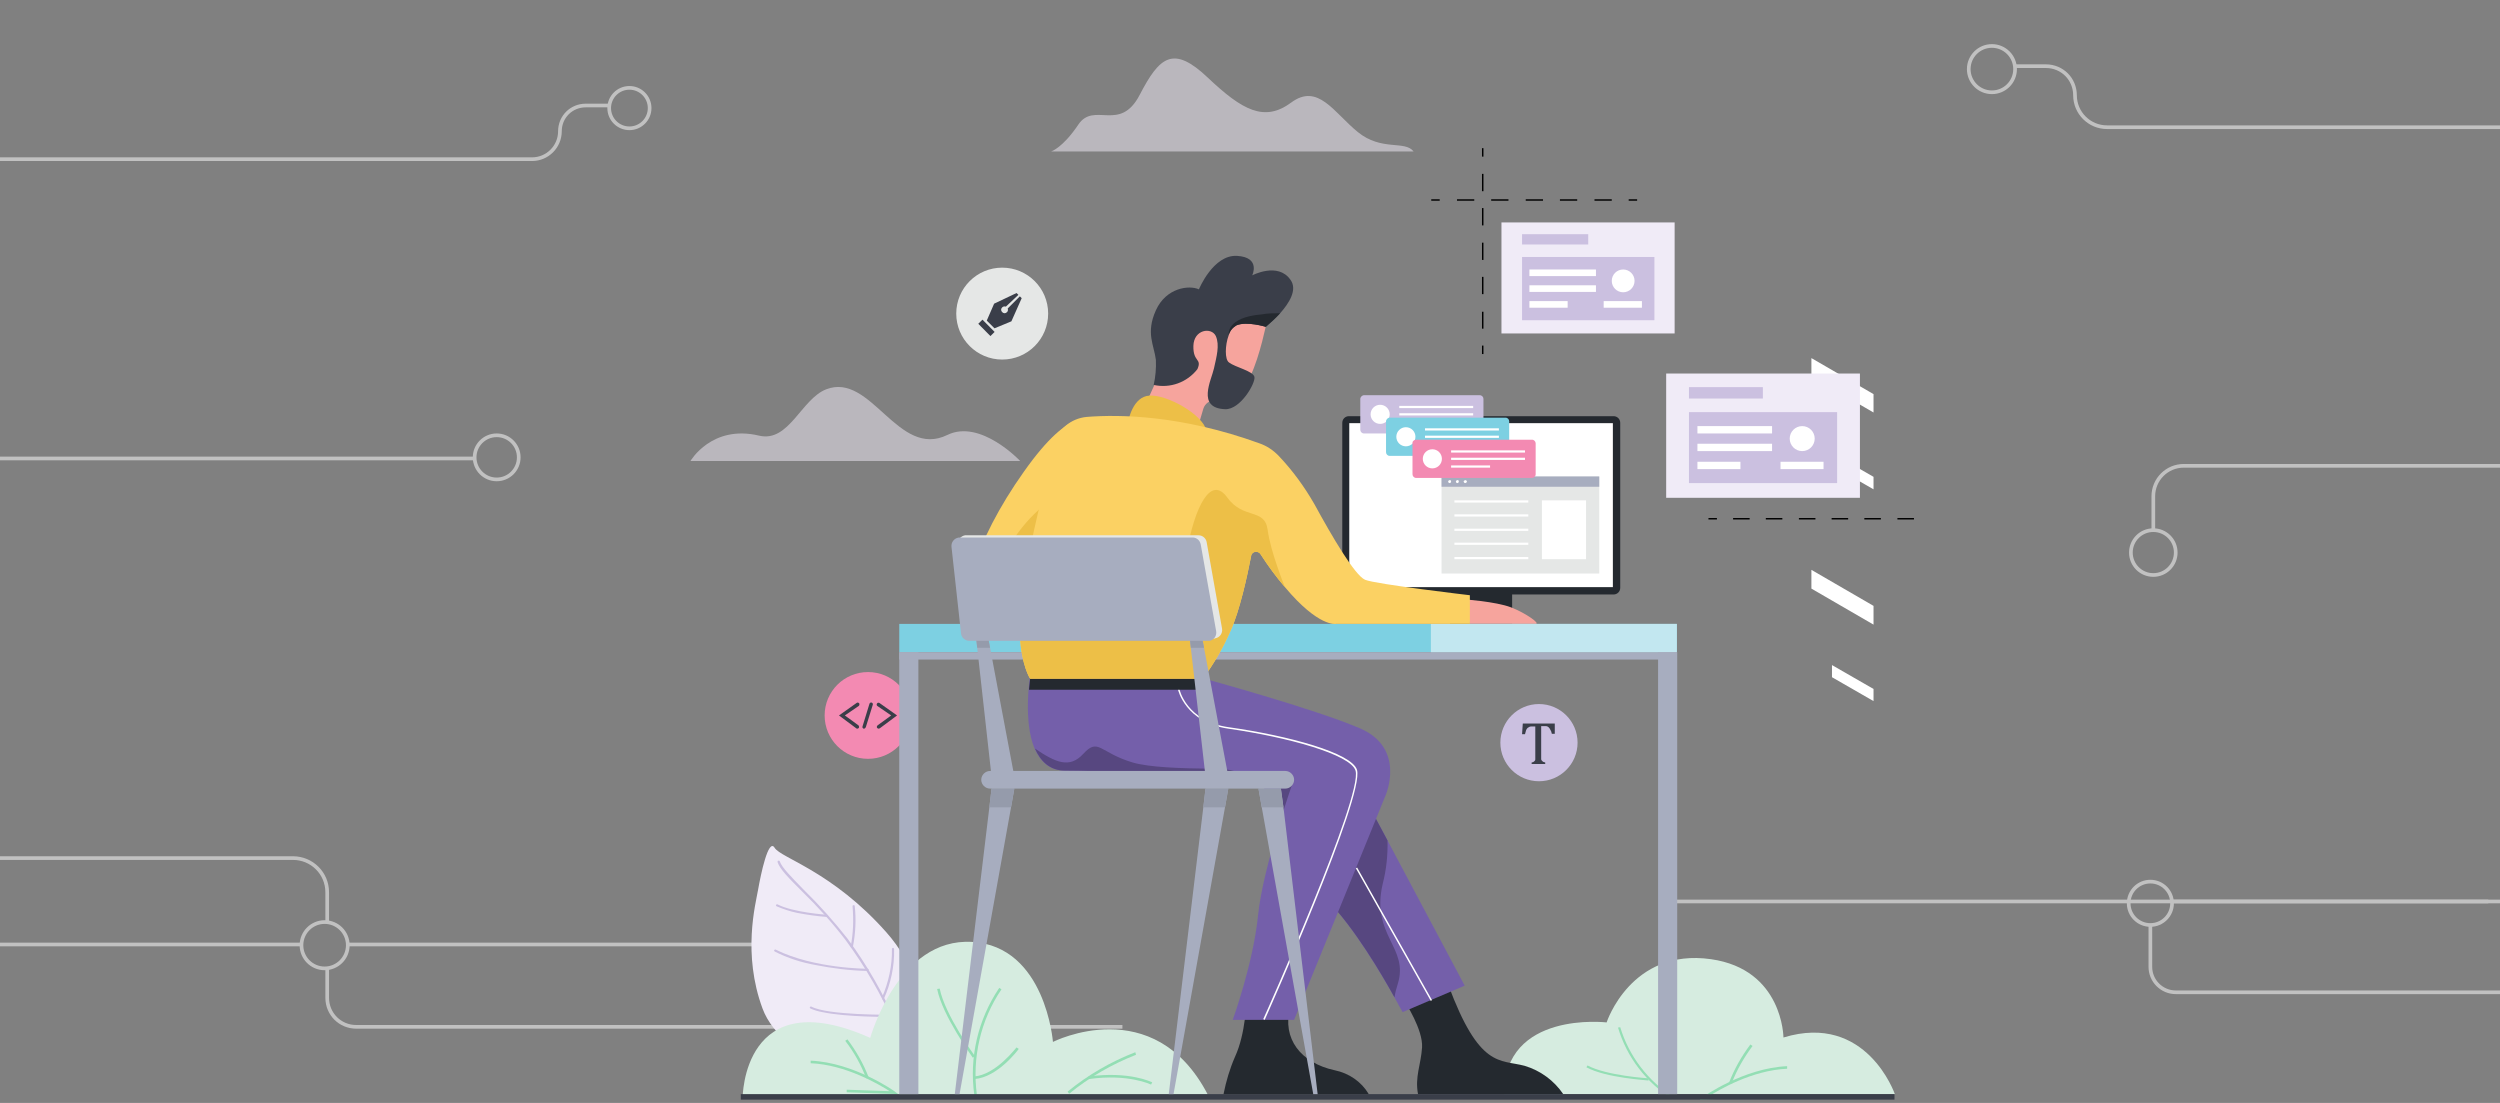 <?xml version="1.0" encoding="utf-8"?>
<!-- Generator: Adobe Illustrator 25.2.1, SVG Export Plug-In . SVG Version: 6.00 Build 0)  -->
<svg version="1.1" id="Layer_1" xmlns="http://www.w3.org/2000/svg" xmlns:xlink="http://www.w3.org/1999/xlink" x="0px" y="0px"
	 viewBox="0 0 680 300" style="enable-background:new 0 0 680 300;" xml:space="preserve">
<rect x="0" y="0" width="680" height="300" fill="#808080" stroke="none"/>
<style type="text/css">
	.st0{fill:none;stroke:#C1C1C1;stroke-miterlimit:10;}
	.st1{fill:#FFFFFF;}
	.st2{fill:#F0EBF7;}
	.st3{fill:#CBC0E0;}
	.st4{fill:#D6ECE0;}
	.st5{fill:#FBD163;}
	.st6{fill:#EDBF47;}
	.st7{fill:#93DEB4;}
	.st8{fill:#24292F;}
	.st9{fill:#F6A49D;}
	.st10{fill:#745FAA;}
	.st11{fill:#574780;}
	.st12{opacity:0.52;fill:#F0EBF7;enable-background:new    ;}
	.st13{fill:#7DD0E2;}
	.st14{fill:#A7ADBF;}
	.st15{fill:#C2E7F0;}
	.st16{fill:#3A3E49;}
	.st17{fill:#F38AB2;}
	.st18{fill:#E5E7E6;}
	.st19{fill:#959BAB;}
</style>
<g>
	<line class="st0" x1="676.8" y1="245.2" x2="453.5" y2="245.2"/>
	<circle class="st0" cx="584.9" cy="245.7" r="5.9"/>
	<path class="st0" d="M584.9,251.6V263c0,3.8,3.1,6.9,6.9,6.9H680"/>
	<line class="st0" x1="680" y1="245.2" x2="590.7" y2="245.2"/>
</g>
<g>
	<circle class="st0" cx="88.3" cy="257.1" r="6.3"/>
	<path class="st0" d="M0,233.4h79.7c5.1,0,9.3,4.1,9.3,9.3v8.2"/>
	<path class="st0" d="M305.3,279.3H96.9c-4.4,0-7.9-3.5-7.9-7.9v-8"/>
	<line class="st0" x1="243.1" y1="256.9" x2="94.6" y2="256.9"/>
	<line class="st0" x1="82" y1="256.9" x2="0" y2="256.9"/>
</g>
<path class="st0" d="M548,18h8.5c2.2,0,4.2,0.9,5.6,2.3c1.4,1.4,2.3,3.4,2.3,5.6c0,4.8,3.9,8.7,8.7,8.7H680"/>
<circle class="st0" cx="541.8" cy="18.8" r="6.3"/>
<path class="st0" d="M585.7,144.2V135c0-4.6,3.7-8.3,8.3-8.3h86"/>
<circle class="st0" cx="585.7" cy="150.3" r="6.1"/>
<circle class="st0" cx="135.1" cy="124.4" r="6"/>
<line class="st0" x1="0" y1="124.7" x2="129.2" y2="124.7"/>
<path class="st0" d="M0,43.3h144.7c4.2,0,7.6-3.4,7.6-7.6v0c0-3.9,3.1-7,7-7h6.5"/>
<circle class="st0" cx="171.2" cy="29.4" r="5.5"/>
<polygon class="st1" points="492.7,155 492.7,160.1 509.6,169.9 509.6,164.8 "/>
<polygon class="st1" points="498.3,180.9 498.3,184.2 509.6,190.7 509.6,187.4 "/>
<polygon class="st1" points="492.7,97.4 492.7,102.4 509.6,112.2 509.6,107.2 "/>
<polygon class="st1" points="498.3,123.2 498.3,126.6 509.6,133.1 509.6,129.7 "/>
<path class="st2" d="M251.5,292.1c0,0,4.3-21.9-10.4-38.5c-14.7-16.6-28.7-20.2-30.4-23c-1.7-2.8-3.8,7.4-4.5,11.4
	c-0.7,4-4.3,17.4,1.2,32.3s31.5,21,31.5,21L251.5,292.1z"/>
<path class="st3" d="M243.5,279.1c0.1,0,0.1,0,0.2,0c0.1-0.1,0.2-0.2,0.2-0.4c-3.5-8.3-8-16.1-13.3-23.3c-3.7-4.7-7.7-9.2-12-13.4
	c-3.4-3.5-5.9-6-6.5-7.7c0-0.2-0.2-0.2-0.4-0.2c0,0,0,0,0,0c-0.2,0-0.2,0.2-0.2,0.4c0,0,0,0,0,0c0.6,1.9,3.1,4.4,6.6,7.9
	c4.3,4.2,8.3,8.6,11.9,13.3c5.3,7.2,9.8,14.9,13.3,23.1C243.3,279,243.4,279.1,243.5,279.1z"/>
<path class="st3" d="M221.9,262.5c4.6,0.9,9.3,1.5,14,1.6c0.2,0,0.3-0.1,0.4-0.2c0-0.2-0.1-0.3-0.2-0.4c0,0-0.1,0-0.1,0
	c-0.1,0-14.6,0-25-5.2c-0.1-0.1-0.3,0-0.4,0.1c0,0,0,0,0,0c-0.1,0.1,0,0.3,0.1,0.4c0,0,0,0,0,0C214.2,260.6,218,261.8,221.9,262.5z"
	/>
<path class="st3" d="M216.8,248.3c2.6,0.5,5.3,0.9,8,1.1c0.2,0,0.3-0.1,0.3-0.3c0,0,0,0,0,0c0-0.2-0.1-0.3-0.3-0.3c0,0,0,0,0,0
	c-0.1,0-9-0.6-13.3-2.8c-0.1-0.1-0.3,0-0.4,0.1s0,0.3,0.1,0.4C213.1,247.3,214.9,247.9,216.8,248.3z"/>
<path class="st3" d="M223.7,275.3c6.5,1.4,18.2,1.3,18.7,1.3c0.2,0,0.3-0.1,0.3-0.3c0-0.2-0.1-0.3-0.3-0.3l0,0
	c-0.2,0-17.2,0.2-21.7-2.2c-0.1-0.1-0.3,0-0.4,0.1c0,0,0,0,0,0c-0.1,0.1,0,0.3,0.1,0.4C221.5,274.8,222.6,275.1,223.7,275.3z"/>
<path class="st3" d="M240.1,271.9c0.1,0,0.3,0,0.3-0.2c1.9-4.2,2.9-8.8,2.8-13.5c0-0.2-0.1-0.3-0.2-0.4c-0.2,0-0.3,0.1-0.4,0.2
	c0,0,0,0.1,0,0.1c0.1,4.5-0.9,9.1-2.7,13.2C239.9,271.5,239.9,271.7,240.1,271.9C240.1,271.8,240.1,271.8,240.1,271.9L240.1,271.9z"
	/>
<path class="st3" d="M231.6,257.7L231.6,257.7c0.2,0,0.3-0.1,0.4-0.2c0.7-3.6,0.9-7.3,0.5-11c0-0.2-0.1-0.3-0.3-0.3
	c-0.2,0-0.3,0.1-0.3,0.3c0,0,0,0.1,0,0.1c0.3,3.6,0.2,7.2-0.5,10.8C231.3,257.5,231.4,257.7,231.6,257.7z"/>
<path class="st4" d="M515.4,297.6c0,0-7.7-22.3-30.3-15.4c0,0-0.1-18.5-19.7-21.3c-21.8-3.1-28.4,17.2-28.4,17.2
	s-27.9-3.3-27.9,19.5L515.4,297.6z"/>
<path class="st5" d="M305.2,116.2l-8.4-1.4c0,0-4.9-5.5-18.3,13.5c-13.5,19-19.2,37.8-12.1,41.4c7.1,3.6,27.3,1.1,27.3,1.1
	L305.2,116.2z"/>
<path class="st6" d="M290.4,131.8c-4.6,5.2-9.2,5.9-16.2,17.1c-6.9,11.1,10,6.9,10,6.9s10.4-7.9,10.4-9.5S290.4,131.8,290.4,131.8z"
	/>
<path class="st4" d="M202,298.6c0,0,0-31.8,34.7-16.3c0,0,7.6-27.3,27.7-26.1c20,1.2,22,27.2,22,27.2s27.4-13.9,42.1,14.3L202,298.6
	z"/>
<path class="st7" d="M265,297.8l0.7-0.1c-1.3-10,1-20.2,6.7-28.6l-0.6-0.4C266,277.3,263.6,287.6,265,297.8z"/>
<path class="st7" d="M264.6,287.7l0.6-0.4c-0.1-0.1-8.2-11.3-9.6-18.4l-0.7,0.1C256.3,276.2,264.3,287.2,264.6,287.7z"/>
<path class="st7" d="M265,293.5c6.3-0.4,11.9-7.9,12.1-8.2l-0.6-0.4c-0.1,0-5.6,7.5-11.6,7.9L265,293.5z"/>
<path class="st7" d="M244.3,297.6l-0.9-0.7c-0.1-0.1-11.1-7.9-22.9-8.4v0.7c9.5,0.4,18.5,5.7,21.5,7.6l-11.7-0.4v0.7L244.3,297.6z"
	/>
<path class="st7" d="M235.6,293.3l0.7-0.2c-1.4-3.7-3.4-7.2-5.8-10.4l-0.6,0.4C232.3,286.2,234.2,289.6,235.6,293.3z"/>
<path class="st7" d="M290.8,297.5c5.5-4.5,11.6-8,18.2-10.6l-0.2-0.7c-6.7,2.6-12.9,6.2-18.4,10.7L290.8,297.5z"/>
<path class="st7" d="M313.1,295l0.3-0.6c-0.2-0.1-6.2-3.1-17.3-1.6l0.1,0.7C307,292,313,295,313.1,295z"/>
<path class="st7" d="M455,299l0.3-0.5c-7-4.4-12.2-11.2-14.6-19.1l-0.6,0.1C442.5,287.6,447.8,294.5,455,299z"/>
<path class="st7" d="M448.4,293.9v-0.6c-0.1,0-11.4-0.7-16.6-3.5l-0.3,0.5C436.8,293.2,447.9,293.8,448.4,293.9z"/>
<path class="st7" d="M452.2,296.7c3-4.2,1.2-11.6,1.2-11.9l-0.6,0.1c0,0.1,1.8,7.5-1.1,11.4L452.2,296.7z"/>
<path class="st8" d="M366.9,113.2h72c1,0,1.8,0.8,1.8,1.8v44.9c0,1-0.8,1.8-1.8,1.8h-72c-1,0-1.8-0.8-1.8-1.8V115
	C365.1,114,365.9,113.2,366.9,113.2z"/>
<rect x="394.4" y="154.7" class="st8" width="16.9" height="15"/>
<rect x="367" y="115.1" class="st1" width="71.7" height="44.6"/>
<path class="st9" d="M344.6,87.3c0,0-0.1,0.8-0.4,1.9c-0.9,4-3.1,13-6.2,16.5c-1.9,2.1-4.6,3.3-7.4,3.1c-1.5,0-2.9,1-3.3,2.4
	l-2.8,9.5l-15.6-4.8l5.1-11.2l1.9-4.1l7.1-19.1h17.5L344.6,87.3z"/>
<path class="st9" d="M398,163c0,0,8.8,0.6,13,2.2c4.1,1.6,8.1,4.5,6.7,4.5h-18L398,163z"/>
<path class="st7" d="M462.3,299.1l0.9-0.7c0.1-0.1,11.1-7.9,22.9-8.4v0.7c-9.5,0.4-18.5,5.7-21.5,7.6l11.7-0.4v0.7L462.3,299.1z"/>
<path class="st7" d="M471,294.7l-0.7-0.2c1.4-3.7,3.4-7.2,5.8-10.4l0.6,0.4C474.4,287.6,472.4,291,471,294.7z"/>
<path class="st8" d="M382.2,272.6c0,0,4.9,7.5,4.6,12.3c-0.3,4.7-2,8-1.1,12.7h39.5c-2.5-3.7-6.2-6.4-10.5-7.7
	c-6.8-1.8-12.3,0.8-20.8-22.1C387.3,249.8,382.2,272.6,382.2,272.6z"/>
<path class="st10" d="M398.4,268.1l-16.9,7.2c0,0-0.8-1.5-2.2-4c-3.6-6.4-11-19-18.3-26.5c-10.2-10.4-20-37.7-20-37.7l19.5-1.3
	l4.6-0.3l1.5,2.9l10.8,20.2L398.4,268.1z"/>
<path class="st11" d="M366.6,208.4l-6.1-2.6l-19.5,1.3c0,0,9.8,27.3,20,37.7c7.4,7.6,14.8,20.1,18.3,26.5c0.2-1.3,0.5-2.5,0.9-3.7
	c3.1-10-7.4-13.1-4.1-27.2c1-3.9,1.4-7.8,1.3-11.8L366.6,208.4z"/>
<path class="st12" d="M187.8,125.4c0,0,5.8-10,18.7-6.9c8.1,1.9,11.4-9.9,18.2-12.6c12.3-4.8,19.5,19,33,12.4
	c9-4.4,19.8,7.1,19.8,7.1H187.8z"/>
<path class="st12" d="M285.9,41.2c0,0,3.1-0.9,7.4-7.3s11.3,2.3,16.7-8.1s9.1-13.6,18.5-4.7s15.4,12.2,22.7,6.8s11.6,2.7,18.1,8
	c6.5,5.3,12.8,2.2,15.2,5.3H285.9z"/>
<rect x="244.6" y="169.7" class="st13" width="211.5" height="7.7"/>
<rect x="244.6" y="177.4" class="st14" width="211.5" height="2"/>
<rect x="389.2" y="169.7" class="st15" width="66.9" height="7.7"/>
<rect x="201.5" y="297.6" class="st16" width="313.8" height="1.5"/>
<path class="st8" d="M339,272.2c0,0-0.1,8.8-3.1,15.3c-1.4,3.2-2.4,6.6-3.1,10.1h39.5c-2-3.4-5.4-5.7-9.3-6.5
	c-9.2-2-14.3-8.6-12.1-17S339,272.2,339,272.2z"/>
<path class="st10" d="M376.9,216.3L352,277.4h-16.7c0,0,5.6-15.4,6.9-28.5c1.3-13.1,9.7-36.8,9.7-36.8l-14.3-0.7
	c-15.6-0.7-39.3-1.8-48-1.8c-4.2,0-6.7-2.6-8.2-6c-3.1-7.4-1.3-19.1-1.3-19.1h47.1c0,0,30.1,8.2,42.7,13.6S376.9,216.3,376.9,216.3z
	"/>
<path class="st11" d="M337.7,211.4c-15.6-0.7-39.3-1.8-48-1.8c-4.2,0-6.7-2.6-8.2-6c5.6,3.8,9.4,5.5,13.1,1.5
	c4.2-4.6,4.4-0.4,13.5,2.3c4.5,1.3,12.6,1.6,21.8,1.7C335.2,209.1,337.5,210,337.7,211.4z"/>
<path class="st1" d="M344,277.4l-0.4-0.2c0.3-0.6,27.2-60.7,25.1-67.6c-1.4-4.4-18.5-9.1-34.6-11.4c-11.7-1.7-13.7-10.6-13.7-10.7
	l0.4-0.1c0,0.1,1.9,8.8,13.4,10.4c16.3,2.3,33.5,7,34.9,11.6C371.2,216.6,345.1,274.9,344,277.4z"/>
<polygon class="st8" points="327.8,187.6 279.9,187.6 280.2,184.5 327.8,184.5 "/>
<path class="st6" d="M306.9,114.5c0,0,1.2-6.7,5.8-6.9c4.6-0.3,14.4,5,15.5,9.6C329.3,121.8,306.9,114.5,306.9,114.5z"/>
<path class="st5" d="M399.8,161.9v7.8h-36.4c0,0-4.7,1-13.9-10l0,0c-2.4-2.8-4.6-5.8-6.6-8.9c-0.4-0.7-1.3-0.9-2-0.5
	c-0.3,0.2-0.6,0.6-0.6,1c-1,5.2-3.1,14.9-5.6,20.3c-2,4.6-4.5,8.9-7.5,13h-47c0,0-2.4-3.5-2.8-12c-0.1-2.3,0-4.6,0.2-7
	c1.2-13.7,6.3-31.7,7.3-37.3c0.4-2.3,1.1-5,1.7-7.4c1.1-4.1,4.7-7.1,9-7.5c8.9-0.7,25.8-0.5,47,7.2c2,0.7,3.8,1.9,5.3,3.5
	c3.7,3.9,6.9,8.3,9.6,13c4.8,8.8,11,19.4,13.8,20.6S399.8,161.9,399.8,161.9z"/>
<path class="st6" d="M349.5,159.7c-2.4-2.8-4.6-5.8-6.6-8.9c-0.4-0.7-1.3-0.9-2-0.5c-0.3,0.2-0.6,0.6-0.6,1
	c-1,5.2-3.1,14.9-5.6,20.3c-2,4.6-4.5,8.9-7.5,13h-47c0,0-2.4-3.5-2.8-12c4.5-5.1,16.1,0.5,24.7-5.2c9.1-6,18.3-3.7,20.6-16.8
	c2.3-13.1,6.7-21.4,11.1-15.3s10.2,2.8,11,8.8C345.6,150.2,349.4,159.4,349.5,159.7z"/>
<path class="st16" d="M348.2,85.2c-1.2,1.3-2.5,2.5-3.9,3.7c0,0-5.2-1.6-8-0.4c-1,0.6-1.8,1.5-2.1,2.7l0,0c-1,2.7-1.1,6.6,0.1,7.4
	c1.7,1.3,6.5,2.3,6.9,3.9s-3.8,9-8,8.8c-7.8-0.3-3.7-7.9-3-11.1c0.7-3.2,1.6-6.3,0.5-8.8c-1.2-2.5-6-1.8-6.1,2.7
	c-0.1,4.5,2.4,3.3,1.1,6.3c-2.8,3.6-7.4,5.3-11.9,4.3c0.5-2.2,0.7-4.5,0.6-6.8c-0.5-4.1-2.8-7.3,0-13.5c2.8-6.2,9.1-6.9,11.7-5.7
	c0,0,3.9-9.5,10.4-9.1c6.5,0.4,4.1,5.3,4.1,5.3s7-3.7,10.4,1.2C353,78.8,350.6,82.5,348.2,85.2z"/>
<rect x="408.4" y="60.5" class="st2" width="47.1" height="30.2"/>
<rect x="414" y="69.9" class="st3" width="36" height="17.2"/>
<rect x="414" y="63.7" class="st3" width="18" height="2.8"/>
<rect x="416" y="73.3" class="st1" width="18.1" height="1.8"/>
<rect x="416" y="77.6" class="st1" width="18.1" height="1.8"/>
<rect x="416" y="81.9" class="st1" width="10.4" height="1.8"/>
<rect x="436.2" y="81.9" class="st1" width="10.4" height="1.8"/>
<circle class="st1" cx="441.5" cy="76.4" r="3.1"/>
<rect x="403.1" y="40.3" width="0.4" height="2.3"/>
<path d="M403.5,89.4h-0.4v-4.6h0.4V89.4z M403.5,80h-0.4v-4.7h0.4V80z M403.5,70.7h-0.4V66h0.4V70.7z M403.5,61.3h-0.4v-4.7h0.4
	V61.3z M403.5,52h-0.4v-4.7h0.4V52z"/>
<rect x="403.1" y="94" width="0.4" height="2.3"/>
<rect x="389.3" y="54.2" width="2.3" height="0.4"/>
<path d="M438.4,54.6h-4.7v-0.4h4.7V54.6z M429,54.6h-4.7v-0.4h4.7V54.6z M419.7,54.6H415v-0.4h4.7V54.6z M410.3,54.6h-4.7v-0.4h4.7
	L410.3,54.6z M401,54.6h-4.7v-0.4h4.7V54.6z"/>
<rect x="443" y="54.2" width="2.3" height="0.4"/>
<rect x="453.2" y="101.6" class="st2" width="52.7" height="33.8"/>
<rect x="459.4" y="112.1" class="st3" width="40.3" height="19.3"/>
<rect x="459.4" y="105.3" class="st3" width="20.1" height="3.1"/>
<rect x="461.7" y="115.9" class="st1" width="20.3" height="2"/>
<rect x="461.7" y="120.7" class="st1" width="20.3" height="2"/>
<rect x="461.7" y="125.6" class="st1" width="11.7" height="2"/>
<rect x="484.3" y="125.6" class="st1" width="11.7" height="2"/>
<circle class="st1" cx="490.2" cy="119.3" r="3.4"/>
<path d="M520.6,141.3h-4.5v-0.4h4.5L520.6,141.3z M511.6,141.3h-4.5v-0.4h4.5V141.3z M502.7,141.3h-4.5v-0.4h4.5V141.3z
	 M493.8,141.3h-4.5v-0.4h4.5V141.3z M484.8,141.3h-4.5v-0.4h4.5L484.8,141.3z M475.9,141.3h-4.5v-0.4h4.5V141.3z"/>
<rect x="464.7" y="140.9" width="2.3" height="0.4"/>
<circle class="st17" cx="236.1" cy="194.6" r="11.8"/>
<path class="st16" d="M233.2,198.2c-0.1,0-0.2,0-0.3-0.1l-4.7-3.5l4.8-3.4c0.2-0.2,0.5-0.1,0.7,0.1c0,0,0,0,0,0
	c0.1,0.2,0.1,0.5-0.1,0.7l-3.8,2.6l3.7,2.7c0.2,0.2,0.2,0.5,0.1,0.7C233.5,198.1,233.3,198.2,233.2,198.2z"/>
<path class="st16" d="M239,198.2c-0.2,0-0.3-0.1-0.4-0.2c-0.2-0.2-0.1-0.5,0.1-0.7c0,0,0,0,0,0l3.7-2.7l-3.8-2.6
	c-0.2-0.2-0.2-0.5,0-0.7c0.1-0.2,0.4-0.2,0.6-0.1l4.8,3.4l-4.7,3.5C239.2,198.1,239.1,198.2,239,198.2z"/>
<path class="st16" d="M235,198.2h-0.1c-0.2-0.1-0.4-0.3-0.3-0.6c0,0,0,0,0,0l1.9-6.2c0.1-0.2,0.3-0.4,0.6-0.3
	c0.2,0.1,0.4,0.3,0.3,0.6l-1.9,6.1C235.4,198,235.2,198.2,235,198.2z"/>
<circle class="st3" cx="418.6" cy="202" r="10.5"/>
<path class="st16" d="M414.2,196.8h8.7v2.8h-0.8c-0.1-0.5-0.2-0.8-0.4-1.1c-0.1-0.2-0.2-0.4-0.4-0.6c-0.1-0.1-0.2-0.2-0.4-0.3
	c-0.2-0.1-0.4-0.1-0.7-0.1h-1v8.2c0,0.3,0,0.5,0,0.8c0,0.2,0.1,0.3,0.2,0.4c0.1,0.1,0.2,0.2,0.3,0.3c0.2,0.1,0.4,0.1,0.6,0.2v0.4
	h-3.7v-0.4l0.4-0.1l0.3-0.2c0.1-0.1,0.1-0.2,0.2-0.2c0.1-0.1,0.1-0.3,0.1-0.4c0-0.2,0-0.5,0-0.7v-8.2h-1c-0.2,0-0.4,0-0.6,0.1
	c-0.2,0.1-0.3,0.2-0.5,0.3c-0.2,0.2-0.3,0.4-0.4,0.6c-0.1,0.3-0.2,0.7-0.3,1.1h-0.8L414.2,196.8z"/>
<circle class="st18" cx="272.6" cy="85.3" r="12.5"/>
<path class="st16" d="M275.1,87.4l-4.6,1.9l-2.1-2.1l2-4.6l6.1-2.9l0.5,0.5l-3.4,3.2c-0.3-0.1-0.7-0.1-1,0.2c-0.4,0.4-0.4,0.9,0,1.3
	s0.9,0.4,1.3,0c0.3-0.3,0.3-0.6,0.2-1l3.3-3.3l0.5,0.5L275.1,87.4z"/>
<rect x="267.6" y="86.9" transform="matrix(0.711 -0.703 0.703 0.711 14.736 214.405)" class="st16" width="1.6" height="4.7"/>
<polygon class="st14" points="275.9,214.5 275,219.6 261,297.6 259.7,297.6 269.1,219.6 269.7,214.5 "/>
<polygon class="st14" points="334.1,214.5 333.2,219.6 319.2,297.6 317.9,297.6 327.3,219.6 327.9,214.5 "/>
<polygon class="st14" points="358.4,297.6 357.2,297.6 343.2,219.6 342.3,214.5 348.4,214.5 349.1,219.6 "/>
<polygon class="st19" points="269.7,214.5 275.9,214.5 275,219.6 269.1,219.6 "/>
<polygon class="st19" points="327.9,214.5 334.1,214.5 333.2,219.6 327.3,219.6 "/>
<polygon class="st19" points="349.1,219.6 343.2,219.6 342.3,214.5 348.4,214.5 "/>
<path class="st14" d="M269.3,209.7h80.3c1.3,0,2.4,1.1,2.4,2.4v0c0,1.3-1.1,2.4-2.4,2.4h-80.3c-1.3,0-2.4-1.1-2.4-2.4v0
	C266.9,210.8,268,209.7,269.3,209.7z"/>
<polygon class="st14" points="275.9,211.2 269.7,211.2 265.8,176.2 262.6,148.2 262.4,146.2 263.7,146.2 264,148.2 269.3,176.2 "/>
<polygon class="st14" points="334.1,211.2 327.9,211.2 323.9,176.2 320.8,148.2 320.5,146.2 321.8,146.2 322.2,148.2 327.5,176.2 
	"/>
<path class="st18" d="M330.2,173.7h-64.9c-1.2,0-2.1-0.9-2.2-2l-2.6-23.6c-0.1-1.2,0.8-2.3,2-2.5c0.1,0,0.2,0,0.2,0H326
	c1.1,0,2,0.8,2.2,1.8l4.2,23.6c0.2,1.2-0.6,2.4-1.8,2.6C330.4,173.7,330.3,173.7,330.2,173.7z"/>
<path class="st19" d="M269.3,176.2h-3.5l-3.2-28c0.2,0,0.3,0,0.5,0h0.9L269.3,176.2z"/>
<polygon class="st19" points="327.5,176.2 323.9,176.2 320.8,148.2 322.2,148.2 "/>
<rect x="451" y="177.4" class="st14" width="5.2" height="120.2"/>
<rect x="244.6" y="177.4" class="st14" width="5.2" height="120.2"/>
<path class="st14" d="M328.6,174.3h-65c-1.1,0-2.1-0.9-2.2-2l-2.6-23.6c-0.1-1.2,0.7-2.3,2-2.5c0.1,0,0.2,0,0.3,0h63.3
	c1.1,0,2,0.8,2.2,1.9l4.2,23.6c0.2,1.2-0.6,2.4-1.8,2.6C328.8,174.3,328.7,174.3,328.6,174.3z"/>
<path class="st8" d="M348.2,85.2c-1.2,1.3-2.5,2.5-3.9,3.7c0,0-5.2-1.6-8-0.4c-1,0.6-1.8,1.5-2.1,2.7c0-0.2-0.8-4.9,9.1-5.7
	C344.8,85.2,346.5,85.2,348.2,85.2z"/>
<rect x="392.1" y="129.6" class="st18" width="42.9" height="26.4"/>
<rect x="392.1" y="129.6" class="st14" width="42.9" height="2.8"/>
<path class="st1" d="M394.7,131c0,0.2-0.2,0.4-0.4,0.4c-0.2,0-0.4-0.2-0.4-0.4c0,0,0,0,0,0c0-0.2,0.2-0.4,0.4-0.4
	C394.5,130.5,394.7,130.7,394.7,131z"/>
<path class="st1" d="M396.8,131c0,0.2-0.2,0.4-0.4,0.4c-0.2,0-0.4-0.2-0.4-0.4c0-0.2,0.2-0.4,0.4-0.4
	C396.6,130.5,396.8,130.7,396.8,131z"/>
<path class="st1" d="M399,131c0,0.2-0.3,0.4-0.5,0.4c-0.2,0-0.3-0.2-0.4-0.4c0-0.2,0.3-0.4,0.5-0.4C398.8,130.6,399,130.8,399,131z"
	/>
<rect x="395.6" y="151.5" class="st1" width="20.1" height="0.6"/>
<rect x="395.6" y="147.6" class="st1" width="20.1" height="0.6"/>
<rect x="395.6" y="143.8" class="st1" width="20.1" height="0.6"/>
<rect x="395.6" y="139.9" class="st1" width="20.1" height="0.6"/>
<rect x="395.6" y="136.1" class="st1" width="20.1" height="0.6"/>
<rect x="419.4" y="136.1" class="st1" width="12" height="16"/>
<path class="st3" d="M371,107.5h31.5c0.6,0,1,0.5,1,1v8.4c0,0.6-0.5,1-1,1H371c-0.6,0-1-0.5-1-1v-8.4C370,108,370.5,107.5,371,107.5
	z"/>
<circle class="st1" cx="375.4" cy="112.7" r="2.6"/>
<rect x="380.6" y="112.4" class="st1" width="20.1" height="0.6"/>
<rect x="380.6" y="114.5" class="st1" width="10.6" height="0.6"/>
<rect x="380.6" y="110.4" class="st1" width="20.1" height="0.6"/>
<path class="st13" d="M378,113.6h31.5c0.6,0,1,0.5,1,1v8.4c0,0.6-0.5,1-1,1H378c-0.6,0-1-0.5-1-1v-8.4
	C377,114.1,377.5,113.6,378,113.6z"/>
<circle class="st1" cx="382.4" cy="118.8" r="2.6"/>
<rect x="387.6" y="118.5" class="st1" width="20.1" height="0.6"/>
<rect x="387.6" y="120.6" class="st1" width="10.6" height="0.6"/>
<rect x="387.6" y="116.5" class="st1" width="20.1" height="0.6"/>
<path class="st17" d="M385.2,119.6h31.5c0.6,0,1,0.5,1,1v8.4c0,0.6-0.5,1-1,1h-31.5c-0.6,0-1-0.5-1-1v-8.4
	C384.1,120.1,384.6,119.6,385.2,119.6z"/>
<circle class="st1" cx="389.6" cy="124.8" r="2.6"/>
<rect x="394.7" y="124.5" class="st1" width="20.1" height="0.6"/>
<rect x="394.7" y="126.6" class="st1" width="10.6" height="0.6"/>
<rect x="394.7" y="122.5" class="st1" width="20.1" height="0.6"/>
<rect x="378.8" y="233.3" transform="matrix(0.871 -0.492 0.492 0.871 -75.921 219.34)" class="st1" width="0.4" height="41.4"/>
</svg>
